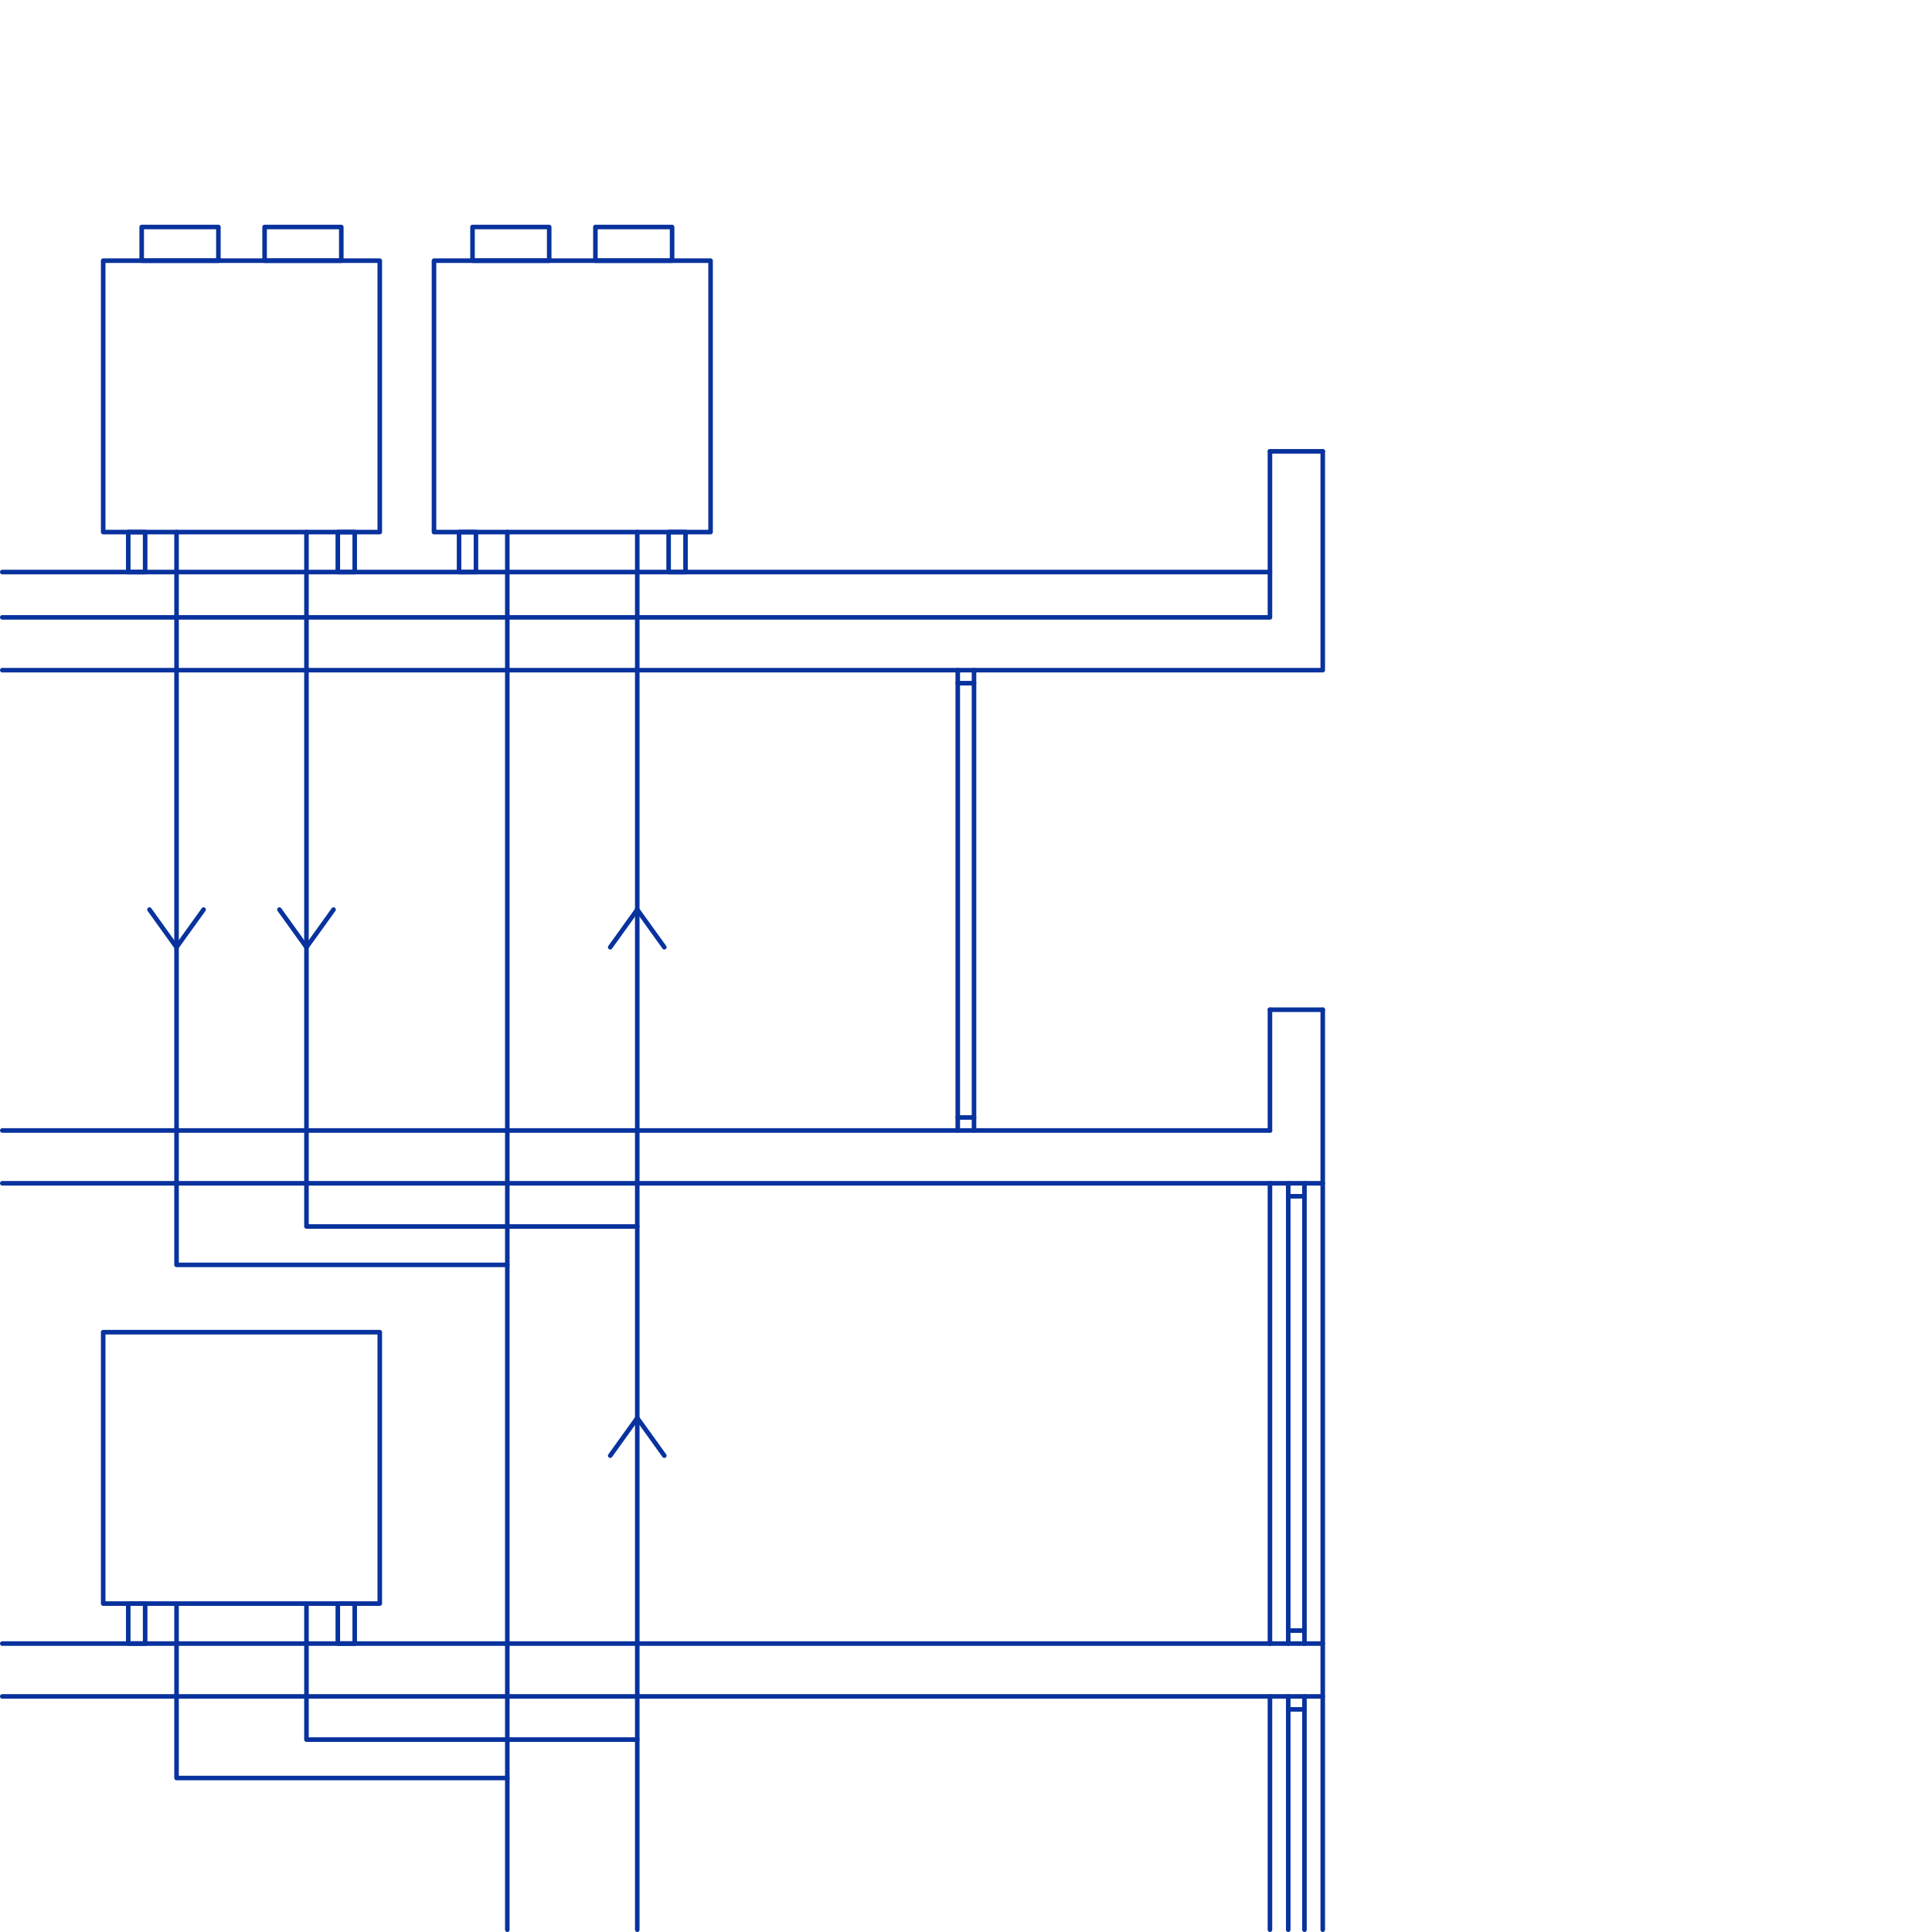 <?xml version="1.0" encoding="UTF-8"?> <svg xmlns="http://www.w3.org/2000/svg" id="Layer_1" data-name="Layer 1" viewBox="0 0 600.04 600.04"><title>Pikt_03_250702</title><g id="LWPOLYLINE"><rect x="0.71" width="599.33" height="599.33" style="fill:none"></rect></g><g id="LWPOLYLINE-2" data-name="LWPOLYLINE"><rect x="0.71" width="599.33" height="599.33" style="fill:none"></rect></g><g id="LWPOLYLINE-3" data-name="LWPOLYLINE"><rect x="134.79" y="80.96" width="85.9" height="84.29" style="fill:none;stroke:#08329d;stroke-linecap:round;stroke-linejoin:round;stroke-width:1.417px"></rect></g><g id="LWPOLYLINE-4" data-name="LWPOLYLINE"><rect x="32.05" y="80.96" width="85.9" height="84.29" style="fill:none;stroke:#08329d;stroke-linecap:round;stroke-linejoin:round;stroke-width:1.417px"></rect></g><g id="LWPOLYLINE-5" data-name="LWPOLYLINE"><line x1="394.42" y1="367.5" x2="0.71" y2="367.5" style="fill:none;stroke:#08329d;stroke-linecap:round;stroke-linejoin:round;stroke-width:1.417px"></line></g><g id="LWPOLYLINE-6" data-name="LWPOLYLINE"><rect x="32.05" y="413.75" width="85.9" height="84.29" style="fill:none;stroke:#08329d;stroke-linecap:round;stroke-linejoin:round;stroke-width:1.417px"></rect></g><g id="LWPOLYLINE-7" data-name="LWPOLYLINE"><line x1="394.42" y1="526.87" x2="0.71" y2="526.87" style="fill:none;stroke:#08329d;stroke-linecap:round;stroke-linejoin:round;stroke-width:1.417px"></line></g><g id="LWPOLYLINE-8" data-name="LWPOLYLINE"><line x1="157.56" y1="165.25" x2="157.56" y2="599.33" style="fill:none;stroke:#08329d;stroke-linecap:round;stroke-linejoin:round;stroke-width:1.417px"></line></g><g id="LWPOLYLINE-9" data-name="LWPOLYLINE"><line x1="197.92" y1="165.25" x2="197.92" y2="599.33" style="fill:none;stroke:#08329d;stroke-linecap:round;stroke-linejoin:round;stroke-width:1.417px"></line></g><g id="LWPOLYLINE-10" data-name="LWPOLYLINE"><rect x="184.92" y="70.5" width="23.82" height="10.46" style="fill:none;stroke:#08329d;stroke-linecap:round;stroke-linejoin:round;stroke-width:1.417px"></rect></g><g id="LWPOLYLINE-11" data-name="LWPOLYLINE"><rect x="146.75" y="70.5" width="23.82" height="10.46" style="fill:none;stroke:#08329d;stroke-linecap:round;stroke-linejoin:round;stroke-width:1.417px"></rect></g><g id="LWPOLYLINE-12" data-name="LWPOLYLINE"><rect x="82.18" y="70.5" width="23.82" height="10.46" style="fill:none;stroke:#08329d;stroke-linecap:round;stroke-linejoin:round;stroke-width:1.417px"></rect></g><g id="LWPOLYLINE-13" data-name="LWPOLYLINE"><rect x="44.01" y="70.5" width="23.82" height="10.46" style="fill:none;stroke:#08329d;stroke-linecap:round;stroke-linejoin:round;stroke-width:1.417px"></rect></g><g id="LWPOLYLINE-14" data-name="LWPOLYLINE"><polyline points="54.83 498.04 54.83 552.21 157.56 552.21" style="fill:none;stroke:#08329d;stroke-linecap:round;stroke-linejoin:round;stroke-width:1.417px"></polyline></g><g id="LWPOLYLINE-15" data-name="LWPOLYLINE"><polyline points="95.18 498.04 95.18 540.28 197.92 540.28" style="fill:none;stroke:#08329d;stroke-linecap:round;stroke-linejoin:round;stroke-width:1.417px"></polyline></g><g id="LWPOLYLINE-16" data-name="LWPOLYLINE"><polyline points="410.82 140.18 410.82 208.14 0.71 208.14" style="fill:none;stroke:#08329d;stroke-linecap:round;stroke-linejoin:round;stroke-width:1.417px"></polyline></g><g id="LWPOLYLINE-17" data-name="LWPOLYLINE"><line x1="297.46" y1="208.14" x2="297.46" y2="351.1" style="fill:none;stroke:#08329d;stroke-linecap:round;stroke-linejoin:round;stroke-width:1.417px"></line></g><g id="LWPOLYLINE-18" data-name="LWPOLYLINE"><line x1="302.51" y1="208.14" x2="302.51" y2="351.1" style="fill:none;stroke:#08329d;stroke-linecap:round;stroke-linejoin:round;stroke-width:1.417px"></line></g><g id="LWPOLYLINE-19" data-name="LWPOLYLINE"><line x1="394.42" y1="351.1" x2="0.71" y2="351.1" style="fill:none;stroke:#08329d;stroke-linecap:round;stroke-linejoin:round;stroke-width:1.417px"></line></g><g id="LWPOLYLINE-20" data-name="LWPOLYLINE"><line x1="394.42" y1="510.46" x2="0.71" y2="510.46" style="fill:none;stroke:#08329d;stroke-linecap:round;stroke-linejoin:round;stroke-width:1.417px"></line></g><g id="LWPOLYLINE-21" data-name="LWPOLYLINE"><rect x="39.83" y="165.25" width="5.25" height="12.42" style="fill:none;stroke:#08329d;stroke-linecap:round;stroke-linejoin:round;stroke-width:1.417px"></rect></g><g id="LWPOLYLINE-22" data-name="LWPOLYLINE"><rect x="104.92" y="165.25" width="5.25" height="12.42" style="fill:none;stroke:#08329d;stroke-linecap:round;stroke-linejoin:round;stroke-width:1.417px"></rect></g><g id="LWPOLYLINE-23" data-name="LWPOLYLINE"><rect x="142.57" y="165.25" width="5.25" height="12.42" style="fill:none;stroke:#08329d;stroke-linecap:round;stroke-linejoin:round;stroke-width:1.417px"></rect></g><g id="LWPOLYLINE-24" data-name="LWPOLYLINE"><rect x="207.66" y="165.25" width="5.25" height="12.42" style="fill:none;stroke:#08329d;stroke-linecap:round;stroke-linejoin:round;stroke-width:1.417px"></rect></g><g id="LWPOLYLINE-25" data-name="LWPOLYLINE"><rect x="39.83" y="498.04" width="5.25" height="12.42" style="fill:none;stroke:#08329d;stroke-linecap:round;stroke-linejoin:round;stroke-width:1.417px"></rect></g><g id="LWPOLYLINE-26" data-name="LWPOLYLINE"><rect x="104.92" y="498.04" width="5.25" height="12.42" style="fill:none;stroke:#08329d;stroke-linecap:round;stroke-linejoin:round;stroke-width:1.417px"></rect></g><g id="LWPOLYLINE-27" data-name="LWPOLYLINE"><polyline points="394.42 510.46 394.42 367.5 410.82 367.5 410.82 510.46" style="fill:none;stroke:#08329d;stroke-linecap:round;stroke-linejoin:round;stroke-width:1.417px"></polyline></g><g id="LWPOLYLINE-28" data-name="LWPOLYLINE"><line x1="410.82" y1="367.5" x2="410.82" y2="313.6" style="fill:none;stroke:#08329d;stroke-linecap:round;stroke-linejoin:round;stroke-width:1.417px"></line></g><g id="LWPOLYLINE-29" data-name="LWPOLYLINE"><polyline points="54.83 165.25 54.83 392.84 157.56 392.84" style="fill:none;stroke:#08329d;stroke-linecap:round;stroke-linejoin:round;stroke-width:1.417px"></polyline></g><g id="LWPOLYLINE-30" data-name="LWPOLYLINE"><polyline points="95.18 165.25 95.18 380.92 197.92 380.92" style="fill:none;stroke:#08329d;stroke-linecap:round;stroke-linejoin:round;stroke-width:1.417px"></polyline></g><g id="LWPOLYLINE-31" data-name="LWPOLYLINE"><line x1="405.14" y1="367.5" x2="405.14" y2="510.46" style="fill:none;stroke:#08329d;stroke-linecap:round;stroke-linejoin:round;stroke-width:1.417px"></line></g><g id="LWPOLYLINE-32" data-name="LWPOLYLINE"><line x1="400.1" y1="367.5" x2="400.1" y2="510.46" style="fill:none;stroke:#08329d;stroke-linecap:round;stroke-linejoin:round;stroke-width:1.417px"></line></g><g id="LWPOLYLINE-33" data-name="LWPOLYLINE"><line x1="400.1" y1="371.54" x2="405.14" y2="371.54" style="fill:none;stroke:#08329d;stroke-linecap:round;stroke-linejoin:round;stroke-width:1.417px"></line></g><g id="LWPOLYLINE-34" data-name="LWPOLYLINE"><line x1="400.1" y1="506.43" x2="405.14" y2="506.43" style="fill:none;stroke:#08329d;stroke-linecap:round;stroke-linejoin:round;stroke-width:1.417px"></line></g><g id="LWPOLYLINE-35" data-name="LWPOLYLINE"><polyline points="394.42 599.33 394.42 526.87 410.82 526.87 410.82 599.33" style="fill:none;stroke:#08329d;stroke-linecap:round;stroke-linejoin:round;stroke-width:1.417px"></polyline></g><g id="LWPOLYLINE-36" data-name="LWPOLYLINE"><line x1="405.14" y1="526.87" x2="405.14" y2="599.33" style="fill:none;stroke:#08329d;stroke-linecap:round;stroke-linejoin:round;stroke-width:1.417px"></line></g><g id="LWPOLYLINE-37" data-name="LWPOLYLINE"><line x1="400.1" y1="526.87" x2="400.1" y2="599.33" style="fill:none;stroke:#08329d;stroke-linecap:round;stroke-linejoin:round;stroke-width:1.417px"></line></g><g id="LWPOLYLINE-38" data-name="LWPOLYLINE"><line x1="400.1" y1="530.9" x2="405.14" y2="530.9" style="fill:none;stroke:#08329d;stroke-linecap:round;stroke-linejoin:round;stroke-width:1.417px"></line></g><g id="LWPOLYLINE-39" data-name="LWPOLYLINE"><polyline points="0.71 191.74 394.42 191.74 394.42 140.18" style="fill:none;stroke:#08329d;stroke-linecap:round;stroke-linejoin:round;stroke-width:1.417px"></polyline></g><g id="LWPOLYLINE-40" data-name="LWPOLYLINE"><line x1="394.42" y1="140.18" x2="410.82" y2="140.18" style="fill:none;stroke:#08329d;stroke-linecap:round;stroke-linejoin:round;stroke-width:1.417px"></line></g><g id="LWPOLYLINE-41" data-name="LWPOLYLINE"><line x1="0.71" y1="177.67" x2="394.42" y2="177.67" style="fill:none;stroke:#08329d;stroke-linecap:round;stroke-linejoin:round;stroke-width:1.417px"></line></g><g id="LWPOLYLINE-42" data-name="LWPOLYLINE"><line x1="197.92" y1="282.5" x2="189.52" y2="294.19" style="fill:none;stroke:#08329d;stroke-linecap:round;stroke-linejoin:round;stroke-width:1.417px"></line></g><g id="LWPOLYLINE-43" data-name="LWPOLYLINE"><line x1="197.92" y1="282.5" x2="206.33" y2="294.19" style="fill:none;stroke:#08329d;stroke-linecap:round;stroke-linejoin:round;stroke-width:1.417px"></line></g><g id="LWPOLYLINE-44" data-name="LWPOLYLINE"><line x1="197.92" y1="440.41" x2="189.52" y2="452.1" style="fill:none;stroke:#08329d;stroke-linecap:round;stroke-linejoin:round;stroke-width:1.417px"></line></g><g id="LWPOLYLINE-45" data-name="LWPOLYLINE"><line x1="197.92" y1="440.41" x2="206.33" y2="452.1" style="fill:none;stroke:#08329d;stroke-linecap:round;stroke-linejoin:round;stroke-width:1.417px"></line></g><g id="LWPOLYLINE-46" data-name="LWPOLYLINE"><line x1="54.82" y1="294.19" x2="46.42" y2="282.5" style="fill:none;stroke:#08329d;stroke-linecap:round;stroke-linejoin:round;stroke-width:1.417px"></line></g><g id="LWPOLYLINE-47" data-name="LWPOLYLINE"><line x1="54.82" y1="294.19" x2="63.23" y2="282.5" style="fill:none;stroke:#08329d;stroke-linecap:round;stroke-linejoin:round;stroke-width:1.417px"></line></g><g id="LWPOLYLINE-48" data-name="LWPOLYLINE"><line x1="95.18" y1="294.19" x2="86.78" y2="282.5" style="fill:none;stroke:#08329d;stroke-linecap:round;stroke-linejoin:round;stroke-width:1.417px"></line></g><g id="LWPOLYLINE-49" data-name="LWPOLYLINE"><line x1="95.18" y1="294.19" x2="103.59" y2="282.5" style="fill:none;stroke:#08329d;stroke-linecap:round;stroke-linejoin:round;stroke-width:1.417px"></line></g><g id="LWPOLYLINE-50" data-name="LWPOLYLINE"><polyline points="394.42 510.46 410.82 510.46 410.82 526.87" style="fill:none;stroke:#08329d;stroke-linecap:round;stroke-linejoin:round;stroke-width:1.417px"></polyline></g><g id="LWPOLYLINE-51" data-name="LWPOLYLINE"><line x1="394.42" y1="313.6" x2="410.82" y2="313.6" style="fill:none;stroke:#08329d;stroke-linecap:round;stroke-linejoin:round;stroke-width:1.417px"></line></g><g id="LWPOLYLINE-52" data-name="LWPOLYLINE"><line x1="394.42" y1="313.6" x2="394.42" y2="351.1" style="fill:none;stroke:#08329d;stroke-linecap:round;stroke-linejoin:round;stroke-width:1.417px"></line></g><g id="LWPOLYLINE-53" data-name="LWPOLYLINE"><line x1="297.46" y1="212.18" x2="302.51" y2="212.18" style="fill:none;stroke:#08329d;stroke-linecap:round;stroke-linejoin:round;stroke-width:1.417px"></line></g><g id="LWPOLYLINE-54" data-name="LWPOLYLINE"><line x1="297.46" y1="347.06" x2="302.51" y2="347.06" style="fill:none;stroke:#08329d;stroke-linecap:round;stroke-linejoin:round;stroke-width:1.417px"></line></g></svg> 